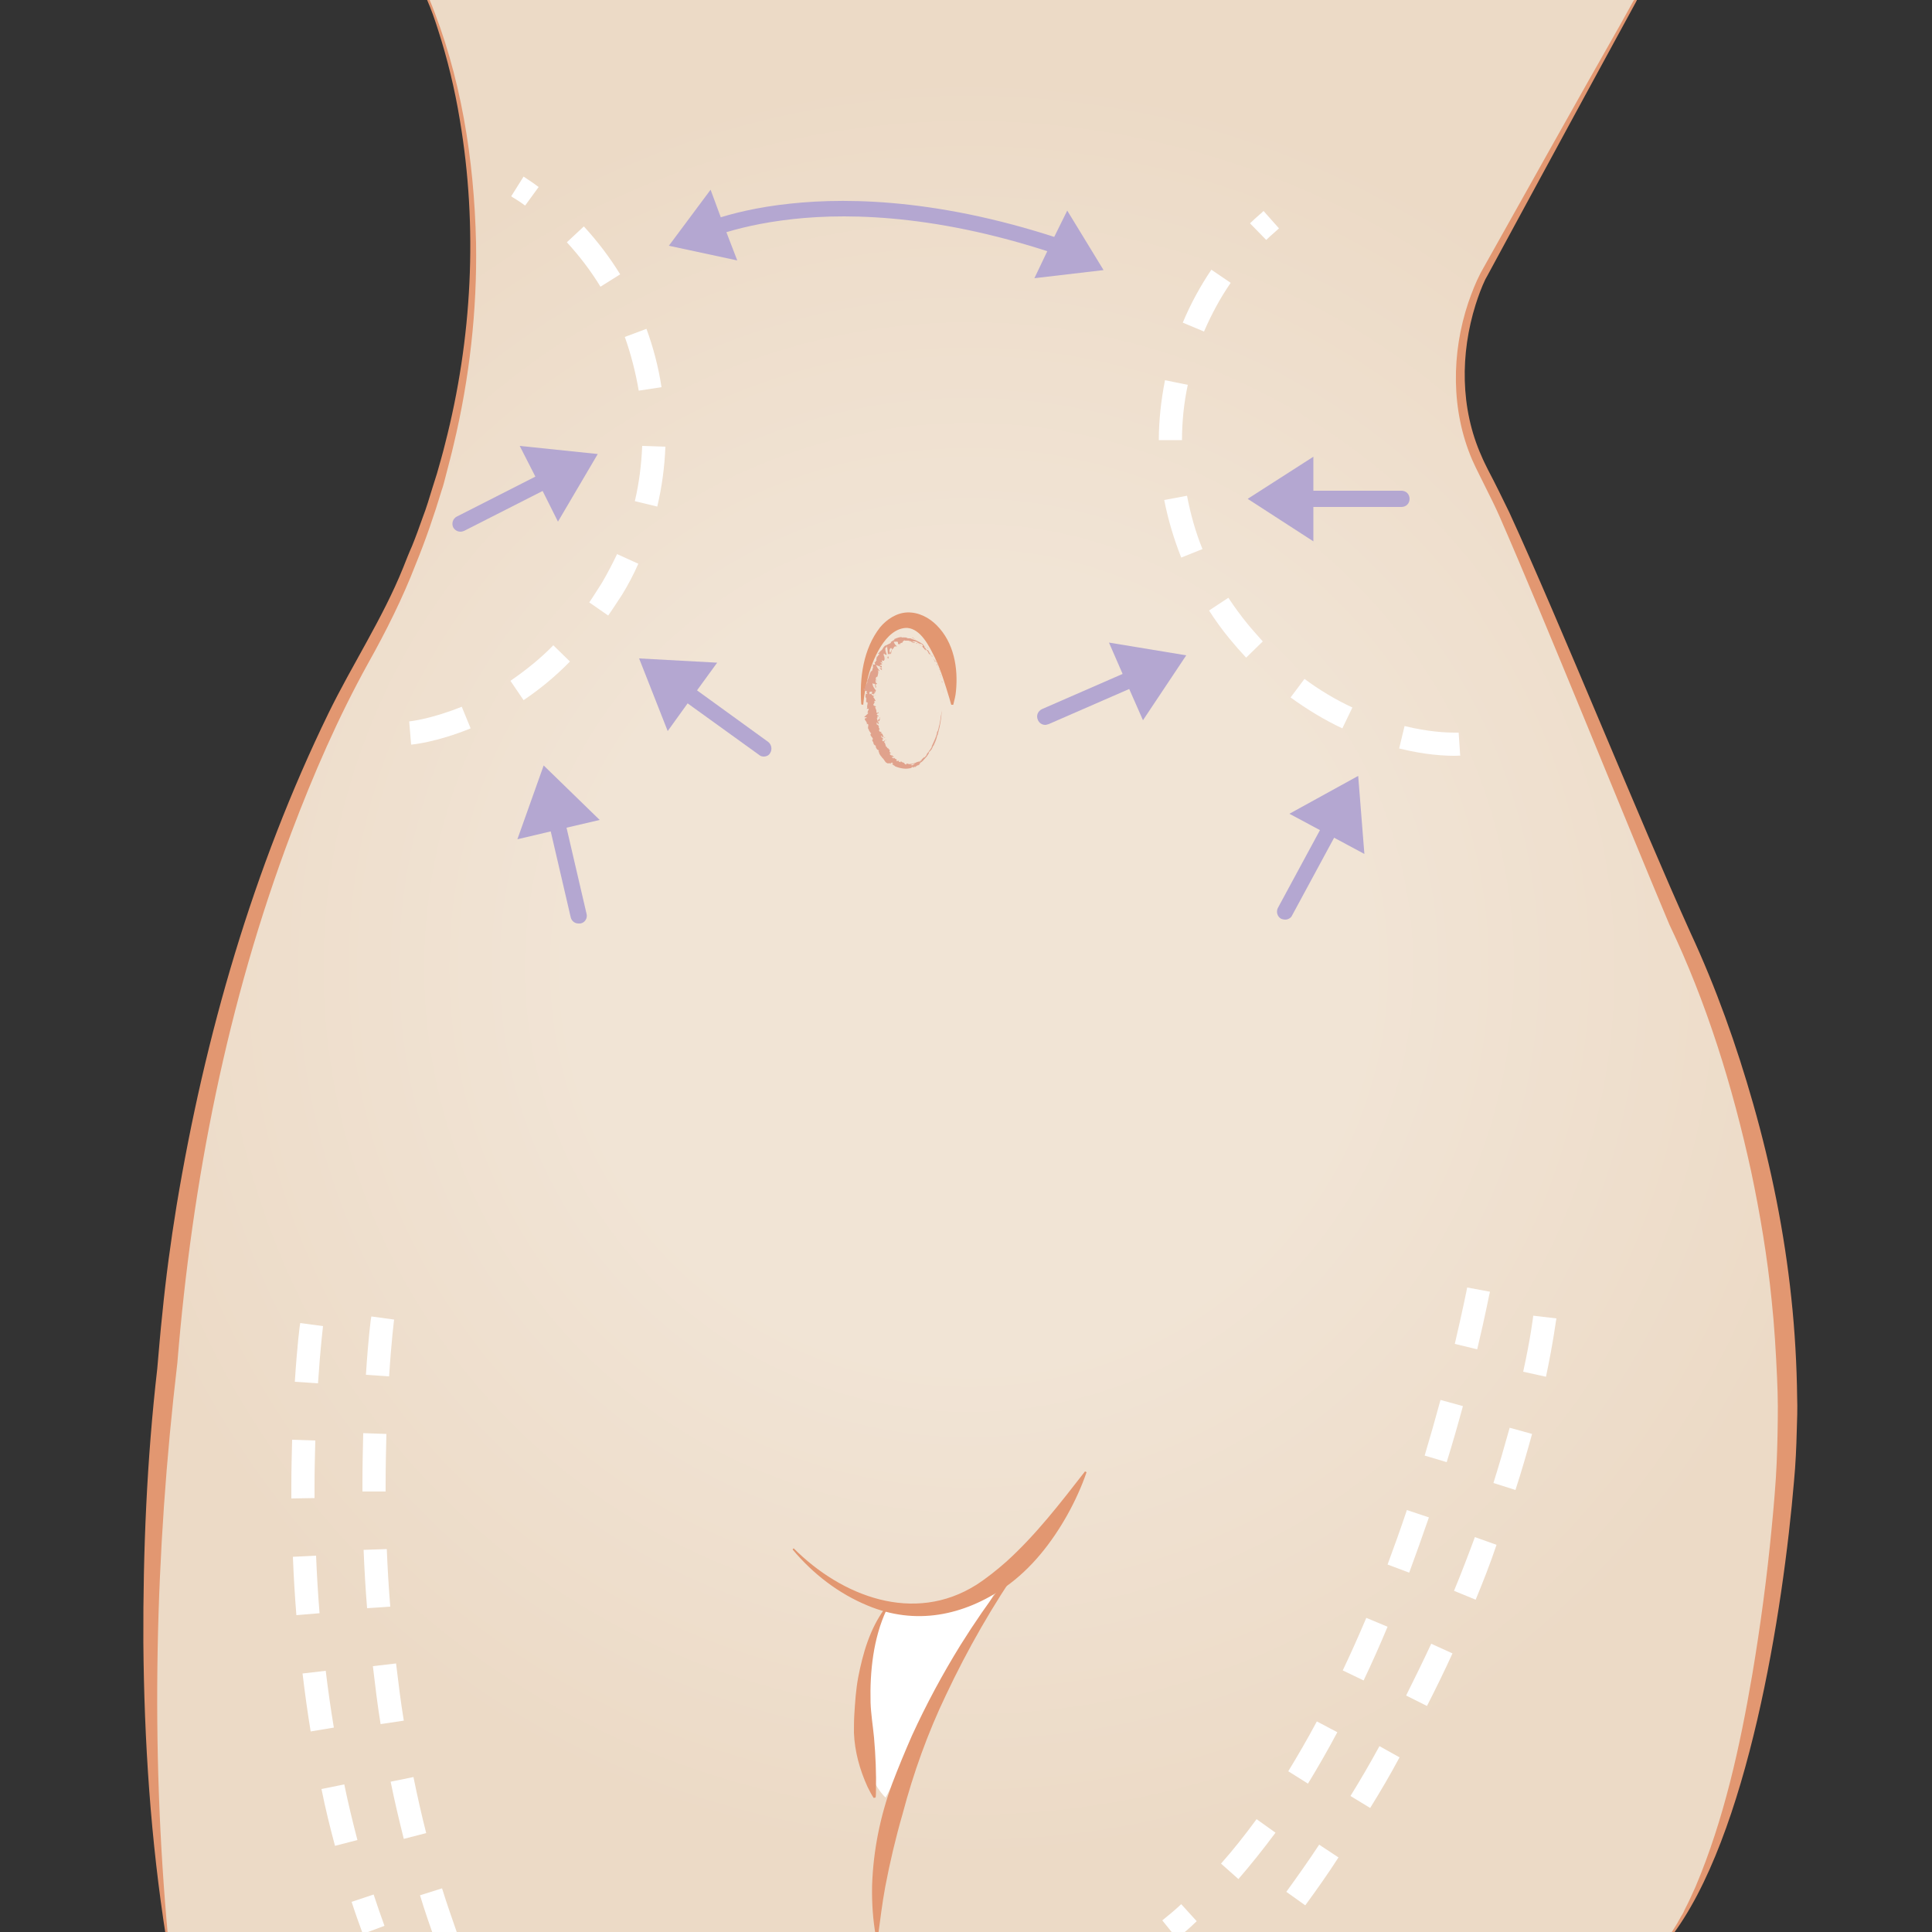 <svg xmlns="http://www.w3.org/2000/svg" xmlns:xlink="http://www.w3.org/1999/xlink" id="Layer_1" x="0px" y="0px" viewBox="0 0 500 500" style="enable-background:new 0 0 500 500;" xml:space="preserve"><rect x="0" y="0" width="500" height="500" fill="#333333" stroke="none"/><style type="text/css">	.st0{fill:url(#SVGID_1_);}	.st1{fill:#FFFFFF;}	.st2{fill:#E29771;}	.st3{fill:#E0A28C;}	.st4{fill:#B4A7D1;}</style><radialGradient id="SVGID_1_" cx="-495.259" cy="198.29" r="281.803" gradientTransform="matrix(0.824 0 0 -0.824 658.888 413.855)" gradientUnits="userSpaceOnUse">	<stop offset="0.439" style="stop-color:#F1E4D5"></stop>	<stop offset="1" style="stop-color:#ECDAC6"></stop></radialGradient><path class="st0" d="M432.1,501.3C454.1,471.9,461,395,461,395c10-85-27.1-156.6-27.1-156.6l-38.4-91.5c-3.6-8.5-7.4-16.8-11.6-25 c-13.2-25.3-0.2-50.1-0.2-50.1s39.9-72.3,40-72.3H110.8c0,0,29.8,65-5.7,148.8c-3.2,7.5-6.8,14.7-10.8,21.8 C84.2,187.7,50.8,253,43.2,354c0,0-9.7,72,0,147.3L432.1,501.3L432.1,501.3z"></path><path class="st1" d="M229.2,416.4c0,0,10.4,4.5,28.3-4.4l-28.3,53.2C229.2,465.3,214.9,452.9,229.2,416.4z"></path><g>	<path class="st2" d="M222.9,182.3c-0.5-6.8,0.5-14.4,4.9-20c1.7-2,4.2-3.7,7-3.8c2.9-0.1,5.6,1.3,7.6,3.3c4.5,4.5,5.6,11.1,5,17.1  c-0.1,1.2-0.4,2.3-0.7,3.5h-0.5c-0.2-0.5-0.3-1.1-0.5-1.7c-1.1-3.6-2.2-7.3-3.8-10.6c-1.5-3-3.6-7.3-7.1-7.6  c-5.7-0.1-9.2,8.6-10.3,13.3c-0.5,2.1-0.9,4.3-1.1,6.6L222.9,182.3L222.9,182.3z"></path>	<g>		<path class="st3" d="M244.3,182.1C244.3,182.1,244.3,182.2,244.3,182.1C244.3,182,244.3,182.1,244.3,182.1z"></path>		<polygon class="st3" points="244.3,180.1 244.3,180.1 244.3,179.8   "></polygon>		<path class="st3" d="M244.1,178.2c0,0.2,0.1,0.7,0.1,1l0,0.1l0,0.1C244.2,179,244.1,178.5,244.1,178.2z"></path>		<path class="st3" d="M244,177.2c0,0.1,0-0.2,0,0.2c0,0,0,0,0,0C244,177.3,244,177.3,244,177.2z"></path>		<path class="st3" d="M244,177.4C244,177.6,244,177.3,244,177.4L244,177.4z"></path>		<path class="st3" d="M243.8,176.5l0.1,0.3C243.9,176.7,243.8,176.4,243.8,176.5C243.8,176.3,243.8,176.3,243.8,176.5z"></path>		<path class="st3" d="M243.8,176.2l0,0.1C243.8,176.3,243.8,176.3,243.8,176.2z"></path>		<path class="st3" d="M243.9,176.6c0-0.1,0-0.2-0.1-0.3c0,0,0,0,0,0.1C243.8,176.5,243.8,176.5,243.9,176.6z"></path>		<path class="st3" d="M243.9,176.8C243.9,177,243.9,177.1,243.9,176.8C244,177.4,244,177.3,243.9,176.8z"></path>		<path class="st3" d="M244.1,178.1l0,0.2l0,0.2C244.1,178.4,244.1,178.2,244.1,178.1z"></path>		<path class="st3" d="M243.5,174.9c0,0,0,0.1,0,0.1l0,0.2C243.5,175.1,243.5,174.9,243.5,174.9z"></path>		<path class="st3" d="M243.5,175l-0.1-0.3C243.5,175,243.5,175,243.5,175z"></path>		<path class="st3" d="M243.7,176.2c0,0.2,0.1,0.3,0.1,0.5C243.8,176.5,243.8,176.3,243.7,176.2L243.7,176.2z"></path>		<polygon class="st3" points="243.2,173.8 243.3,174 243.2,173.7   "></polygon>		<path class="st3" d="M243,173.1C243.1,173.2,243,172.9,243,173.1c0-0.2-0.1-0.4-0.2-0.5C242.9,172.7,243,172.9,243,173.1z"></path>		<path class="st3" d="M242.7,172.3c0,0.1,0.1,0.1,0.1,0.2C242.8,172.5,242.8,172.4,242.7,172.3z"></path>		<path class="st3" d="M243.3,174.2c0,0,0-0.1,0-0.2l0,0.1C243.3,174.2,243.3,174.2,243.3,174.2z"></path>		<path class="st3" d="M243.3,174.1L243.3,174.1c0-0.1-0.1-0.2-0.1-0.2C243.2,173.9,243.2,174,243.3,174.1z"></path>		<path class="st3" d="M243.3,174.3C243.3,174.2,243.3,174.2,243.3,174.3C243.3,174.2,243.3,174.2,243.3,174.3z"></path>		<path class="st3" d="M243.6,175.4c0-0.2-0.1-0.5-0.1-0.2C243.6,175.4,243.5,175.2,243.6,175.4z"></path>		<path class="st3" d="M243.3,174.4l0.1,0.3c0,0,0-0.1,0,0L243.3,174.4z"></path>		<path class="st3" d="M243.3,174.3c0,0,0,0.1,0,0.1L243.3,174.3L243.3,174.3z"></path>		<path class="st3" d="M242.9,172.8c-0.1-0.1-0.1-0.3-0.2-0.4C242.8,172.6,242.8,172.8,242.9,172.8   C242.9,172.9,242.9,173,242.9,172.8z"></path>		<path class="st3" d="M243.1,173.5C243.1,173.4,243.1,173.4,243.1,173.5C243.1,173.4,243.1,173.5,243.1,173.5z"></path>		<polygon class="st3" points="242.1,170.9 242.1,170.9 242.1,170.9   "></polygon>		<path class="st3" d="M242.9,172.9c0,0.1,0.1,0.2,0.1,0.3C243,173.1,242.9,173,242.9,172.9C242.9,172.9,242.9,172.9,242.9,172.9z"></path>		<path class="st3" d="M242.5,171.9c0,0.1,0,0.1,0.1,0.2C242.6,172,242.6,171.9,242.5,171.9z"></path>		<path class="st3" d="M243.1,173.4L243.1,173.4C243.1,173.4,243.1,173.4,243.1,173.4z"></path>		<path class="st3" d="M243.1,173.4c0-0.1,0-0.1-0.1-0.2C243,173.3,243,173.4,243.1,173.4C243.1,173.4,243.1,173.4,243.1,173.4z"></path>		<path class="st3" d="M241.6,170.6c0,0,0.2,0.3,0.3,0.6c0.2,0.2,0.2,0,0.1-0.2c0,0,0,0-0.2-0.3c0,0.1,0.3,0.6,0.1,0.4   c-0.2-0.3-0.1-0.3-0.2-0.5c0,0.1-0.1,0-0.1-0.1c-0.1-0.1-0.2-0.2-0.2-0.2C241.5,170.4,241.6,170.5,241.6,170.6   C241.6,170.6,241.6,170.5,241.6,170.6z"></path>		<path class="st3" d="M242.3,171.5l0.1,0.1c-0.1-0.1-0.1-0.2-0.1-0.4c-0.1-0.2-0.1-0.2-0.2-0.2   C242.2,171.1,242.2,171.3,242.3,171.5L242.3,171.5z"></path>		<path class="st3" d="M242.6,172.1c-0.1-0.1-0.2-0.3-0.2-0.2c0.1,0.3,0.1,0.2,0.2,0.4C242.4,171.8,242.7,172.5,242.6,172.1   c0,0.1,0.1,0.2,0.1,0.3C242.7,172.3,242.6,172.2,242.6,172.1C242.6,172.1,242.6,172.1,242.6,172.1L242.6,172.1L242.6,172.1   C242.6,172.2,242.6,172.2,242.6,172.1L242.6,172.1C242.6,172.1,242.6,172.1,242.6,172.1C242.5,171.9,242.6,172.1,242.6,172.1   L242.6,172.1L242.6,172.1l-0.2-0.5C242.4,171.7,242.5,171.8,242.6,172.1z"></path>		<path class="st3" d="M243.4,175C243.4,175,243.4,175,243.4,175C243.4,174.9,243.4,174.9,243.4,175z"></path>		<path class="st3" d="M243.4,174.7c0,0,0,0.1,0.1,0.2c0,0.1,0,0,0,0c0,0.1,0.1,0.3,0,0l0,0c-0.1-0.2-0.1-0.5-0.1-0.5   C243.3,174.5,243.3,174.6,243.4,174.7z"></path>		<path class="st3" d="M243,173.4l-0.2-0.5l0.1,0.2l0,0C243,173.4,243,173.4,243,173.4z"></path>		<polygon class="st3" points="242.1,170.8 242.1,170.9 242,170.7   "></polygon>		<polygon class="st3" points="241.8,170.3 241.8,170.3 241.7,170.1   "></polygon>		<path class="st3" d="M227.7,188.8l0.1,0.1C227.8,188.9,227.7,188.8,227.7,188.8z"></path>		<path class="st3" d="M227.5,187.8h-0.1C227.5,187.9,227.5,187.9,227.5,187.8z"></path>		<path class="st3" d="M228,168.8c-0.3,0.1-0.7,0.1-0.5,0.2l0.2,0.1C227.9,168.9,227.9,168.8,228,168.8z"></path>		<path class="st3" d="M225.7,179.6C225.7,179.6,225.8,179.5,225.7,179.6c0-0.1-0.1-0.2-0.1-0.2   C225.6,179.4,225.7,179.5,225.7,179.6z"></path>		<path class="st3" d="M226.8,179.8l-0.2,0.3C226.7,180,226.7,179.9,226.8,179.8z"></path>		<path class="st3" d="M229.8,193.7l0.2,0C229.9,193.5,229.9,193.6,229.8,193.7z"></path>		<path class="st3" d="M237,165.5c-0.2-0.1-0.3-0.2-0.5-0.2C236.8,165.4,236.9,165.5,237,165.5z"></path>		<path class="st3" d="M225.1,189c0.1,0.1,0.1,0.1,0.2,0.1C225.2,189.1,225.2,189,225.1,189z"></path>		<path class="st3" d="M236,165.1C236,165.1,236,165.1,236,165.1c0.2,0.1,0.4,0.1,0.6,0.2C236.4,165.1,236.2,165,236,165.1z"></path>		<path class="st3" d="M243.1,189.9C243.1,189.8,243.2,189.8,243.1,189.9C243.2,189.8,243.2,189.8,243.1,189.9z"></path>		<path class="st3" d="M244.3,183.9c0,0.1,0,0.2,0,0.2C244.3,184.1,244.3,184.1,244.3,183.9z"></path>		<path class="st3" d="M240.4,168C240.4,168.1,240.4,168,240.4,168L240.4,168z"></path>		<path class="st3" d="M240.6,168.7C240.5,168.7,240.5,168.7,240.6,168.7C240.5,168.7,240.5,168.7,240.6,168.7z"></path>		<path class="st3" d="M234.5,165.8C234.5,165.8,234.5,165.8,234.5,165.8C234.5,165.8,234.5,165.8,234.5,165.8z"></path>		<path class="st3" d="M240.5,168.2c0,0-0.1-0.1-0.1-0.2C240.4,168.1,240.4,168.1,240.5,168.2z"></path>		<path class="st3" d="M240.5,168.2C240.5,168.2,240.5,168.2,240.5,168.2C240.6,168.3,240.6,168.3,240.5,168.2z"></path>		<path class="st3" d="M240.2,167.9c0.1,0.1,0.1,0.1,0.1,0.2c0,0,0,0,0,0C240.3,168,240.3,167.9,240.2,167.9z"></path>		<path class="st3" d="M236.5,198C236.6,198,236.6,198,236.5,198C236.7,198,236.6,198,236.5,198z"></path>		<path class="st3" d="M228.3,173C228.3,173,228.3,172.9,228.3,173C228.3,172.9,228.3,173,228.3,173L228.3,173z"></path>		<path class="st3" d="M228.3,173.5c-0.2-0.3-0.1-0.4,0-0.5l-0.7-0.1C227.8,173.1,228.1,173.3,228.3,173.5z"></path>		<path class="st3" d="M228.4,191c0-0.1,0.1-0.2,0.1-0.4c0.4,0.2,0.4,0.5,0.6,0.2c-0.3,0.1-0.5-0.2-0.6-0.5   c-0.1-0.3-0.2-0.6-0.6-0.5l0.1-0.2c0,0.1,0.1,0.1,0.1,0.1c0.2-0.5-0.6-0.1-0.6-0.7c0-0.2,0.1-0.4,0.2-0.3l-0.3-0.4   c0-0.1,0.1-0.1,0.1,0c-0.1-0.2-0.1-0.4-0.2-0.6h0c-0.1-0.1-0.4-0.2-0.5-0.3c0.1-0.2,0.1,0.1,0.2,0l-0.2-0.3   c0.2-0.2,0.4,0.1,0.4,0.3c0.7-0.5-0.3-0.2,0.1-1l0.1,0.3c0.4-0.3,0.2-0.5,0.4-0.9c-0.1,0.1-0.6,0.8-0.8,0.5c0-0.1,0-0.3-0.1-0.4   c0.3,0,0.2-0.2,0.1-0.5l0.4,0c-0.1-0.3-0.3-0.2-0.5-0.4c0-0.3,0.3-0.4,0.5-0.5c0-0.5-0.4,0.4-0.6-0.2c0.1-0.4-0.1-0.7-0.3-1.2   c0.1-0.3,0.2,0,0.3-0.1l-0.3-0.2c0-0.1,0.1,0,0.1,0c-0.1-0.2-0.4,0-0.5-0.3c-0.4-0.1,0.6-0.7,0.1-1.1c0.1-0.1,0.2,0.1,0.4,0   c-0.3-0.6-0.2-0.5-0.6-1l0.3-0.4c-0.3,0.3-0.6-0.1-0.9-0.5c-0.1,0.1-0.3,0.2-0.3,0.2c-0.1-0.2-0.1-0.4-0.1-0.6   c0.1-0.1,0.2,0,0.3,0.1c0,0-0.1-0.1-0.1-0.1c0.2-0.2,0.4-0.1,0.6,0.1c-0.1,0.1-0.2,0.1-0.3,0.2c0.2,0.2,0.5,0.3,0.7,0.3   c0,0-0.1-0.1-0.1-0.2c0.1,0,0.1,0.1,0.2,0.1c0,0,0-0.1-0.1-0.2l0.4-0.1l-0.2,0c0.1-0.2,0.2-0.4,0.3-0.6c-0.4-0.5-0.9-1.1-0.9-1.9   c0.3,0.3,0.5,0.1,0.8,0.2c-0.4,0.1,0.1,0.6-0.1,1c0.1-0.2,0.2-0.1,0.3-0.1c-0.1-0.3-0.2-0.5-0.2-0.8c0.3,0.1,0.2-0.1,0.4-0.3   c-0.6,0-0.3-0.6-0.4-0.9c0.2,0,0.4,0.1,0.2,0.5c0.5-0.3-0.5-0.7-0.1-0.9c0,0.1-0.1,0.1,0,0.2c-0.1-0.2,0.1-0.7,0.3-0.5l0,0.1   c0.2-0.5,0.5-1.7,0.1-1.9c0.1,0,0.5,0.3,0.6,0.3c-0.4-0.5-0.7-1-1-1.6c0.3,0.2,1.3,0.3,1.3,0.8c0.1-0.1,0.2-0.2,0.2-0.6   c-0.1,0.1-0.6,0-0.6-0.1c0.5-0.2,0.3-0.1,0.8-0.4c-0.1,0.1-0.6-0.3-0.5-0.5c0.1,0.1,0.5,0.2,0.5,0.3c-0.1-0.3-0.2-0.5-0.2-0.8   c0,0.2,0.4,0.2,0.6,0.2c-0.1,0,0.2-0.4,0.2-0.6l-0.2,0.1c0.2-0.2,0.1-0.5,0-0.7c-0.1-0.2-0.2-0.5,0-0.7c0,0.1,0.4,0.5,0.7,0.3   c-0.1-0.1-0.2-0.5-0.3-0.8c-0.1-0.4-0.1-0.8,0-1l0.2,0l0.2-0.4c0,0.2,0,0.6,0.1,1c0,0.4,0.1,0.8,0.1,1.1c0.2-0.1,0.2,0.1,0.4-0.2   c0.2,0,0.1,0.3,0,0.4c0.2-0.2,0.3-0.4,0.5-0.5c-0.2-0.2,0.2-0.6,0-0.8c-0.1,0.3-0.2,0.6-0.3,0.8c-0.1-0.1-0.2-0.3-0.2-0.6   c0-0.3,0.1-0.6,0.4-0.7c0.2,0,0.2,0.4,0.3,0.5c0-0.1,0.1-0.2,0.1-0.3c0.1-0.1,0.2-0.2,0.2-0.2l-0.1,0.3c0.1-0.1,0.2-0.2,0.2-0.4   c0.1-0.1,0.1-0.3,0.4-0.3c0.1-0.1,0.5,0.1,0.4-0.1c-0.3-0.1-0.8-0.9-0.8-1.1c0.1,0,0.8-0.1,1,0c0.1,0.1,0.1,0.2,0.1,0.4   c0,0.1,0,0.3,0.1,0.3c0-0.1,0-0.2,0.1-0.2c0.1,0,0,0.2,0.3,0.1c0-0.3,0.6-0.2,0.1-0.2c0.3-0.2,0.3-0.1,0.6-0.2   c-0.1-0.1,0-0.2,0.1-0.3s0.3-0.3,0.4-0.3c0,0.1,0.1,0.1,0.1,0.1c0.2,0,0.3,0,0.4,0c0.1,0,0.2,0,0.4,0c0.1,0,0.2,0,0.4,0.1   s0.2,0,0.4,0.1c0,0.1,0.3,0.2,0.2,0.2c0.1,0,0.2-0.1,0.3,0c0.3,0.2-0.4-0.1-0.2,0.2c0-0.1,0.5,0,0.7,0c0-0.1-0.1-0.1-0.3-0.2   c-0.2,0-0.4,0-0.5,0c0.1-0.2,0.6-0.3,1.2-0.1c0.5,0.2,0.1,0.2,0.2,0.2c0.4,0.2,0.6,0.3,0.8,0.3c0.2,0,0.4,0.1,0.6,0.4   c0.2,0.3-0.1,0.2-0.1,0.3c-0.2-0.1-0.3-0.2-0.4-0.3c-0.1-0.1-0.2-0.2-0.3-0.3l0.2,0.2c-0.1,0-0.4-0.2-0.5-0.3   c0,0.1,0.1,0.1,0.3,0.2c0.1,0.1,0.3,0.2,0.5,0.4c0.2,0.1,0.3,0.3,0.5,0.5c0.2,0.2,0.3,0.3,0.4,0.5c0.1,0.1,0.3,0.2,0.2,0.1   l-0.2-0.2c-0.1-0.2,0.4,0.3,0.2,0c0.2,0.2,0.5,0.4,0.7,0.8l0,0.1c0,0-0.1-0.3-0.2-0.3c0.1,0.1,0.3,0.6,0.5,0.7l-0.1-0.3   c0.2,0.2,0.5,0.5,0.6,0.9c0-0.2,0-0.1-0.1-0.4c0,0.1-0.1-0.1-0.2-0.3c-0.1-0.2-0.2-0.4-0.2-0.2c-0.1-0.3-0.2-0.4-0.4-0.8   c0,0,0,0.1-0.1-0.1c0,0,0,0-0.1,0c0,0,0,0,0,0l0,0c0,0,0,0,0,0c0,0.1,0.1,0.1,0.1,0.2c-0.2-0.1-0.5-0.5-0.6-0.6   c-0.1-0.2,0.1,0,0-0.1l-0.2-0.1c0-0.1-0.3-0.5,0.1-0.2c-0.1-0.1-0.2-0.2-0.3-0.3c-0.1-0.2-0.4-0.5-0.6-0.6   c-0.1-0.1-0.5-0.2-0.3-0.2c-0.2-0.1-0.4-0.2-0.6-0.3l0,0c-0.3-0.2-0.6-0.3-0.9-0.4c-0.3-0.1-0.7-0.2-1.1-0.4c-0.1,0-0.2,0-0.4,0   c-0.1,0-0.3,0-0.5-0.1l-0.1-0.1c-0.3,0-0.9-0.1-1.1,0c-0.2-0.2-0.6-0.1-1,0c-0.4,0.1-0.8,0.3-1.1,0.4l0.1,0.2   c-0.3,0.1-0.6,0.3-1,0.6l0.1,0.1c-0.2,0.3-0.9,0.4-1.3,0.8c0-0.1,0.1-0.2,0.2-0.2c-0.4,0.1-0.7,0.4-0.9,0.7   c-0.2,0.3-0.3,0.7-0.7,0.8c0,0.2-0.1,0.2-0.2,0.3c0,0,0,0,0,0c0,0,0,0,0,0c-0.1,0-0.1,0.1-0.2,0.1c0.1,0,0.2,0,0.2-0.1   c-0.1,0.1-0.2,0.3-0.2,0.4l-0.2-0.1c0,0,0,0,0,0c-0.2,0.1,0,0.2,0.2,0.2c0,0.1,0,0.2,0,0.3c-0.4-0.1-0.1,0.5-0.6,0.4   c0.1,0.2-0.3,0.9,0,1.1c-0.1,0-0.1,0-0.1-0.1c-0.1,0.2-0.3,0.3-0.2,0.5l-0.3-0.1c0.1,0.2,0.1,0.4,0.2,0.6   c-0.3,0.2-0.4,0.2-0.6-0.1c0.1,0.7-0.1,0.5,0.1,1.2l-0.2-0.1c-0.1,0.2,0.1,0.6-0.1,0.6c-0.1,0.1-0.2,0.2-0.4,0.4   c-0.1,0.2-0.2,0.5-0.3,0.8c-0.2,0.6-0.4,1.3-0.7,1.7c0.7-0.1-0.4,0.4,0.1,0.6c-0.2,0-0.3,0.2-0.4,0c0.1,0.6-0.4,0.8,0,1.2   c-0.2,0-0.2-0.1-0.3-0.1c0,0,0.1,0.2,0,0.2c-0.1,0-0.1-0.1-0.2-0.2c-0.1,0.6,0.4,0.7,0.9,0.8c-0.2,0.3-0.2,0.4,0.1,0.6   c-0.2,0.1-0.3,0.2-0.4-0.1c0,0.2-0.3,1.2,0.1,1.2c-0.1,0.1,0,0.3,0,0.3c0,0.4-0.1,0.5,0,0.9l0.1-0.1c0.5,0.2,0.1,0.4,0.2,0.7l0,0   c-0.3,0.8,0.2,0.3-0.2,1.1l0.3-0.1c0.6,0-0.3,0.7,0,1.2l0.1-0.2c0.2,0.2-0.8,0.8-0.8,1c0,0.1-0.1-0.1-0.1-0.1   c-0.3,0.7,0.4,0,0.5,0.5c-0.2,0.1-0.5,0-0.5,0.3c-0.1,0.2,0.8,0.9,0.5,1.4c0.1-0.1,0.3-0.3,0.4,0c0.1,0.3-0.3,1.1,0.2,1.3   c0,0.1-0.1,0.1-0.1,0.1c0.2,0.2,0.4,0.8,0.7,0.9c-0.4,0.2-0.2,0.6,0.1,0.9c0.2,0.3,0.5,0.6,0.1,0.8c0.1,0.2,0.2,0.5,0.4,0.8   l-0.1,0c0.2,0.5,0.4,0.6,0.7,0.7c0,0.1-0.1,0.1-0.1,0.1c0.1,0.4,0.2,0.6,0.3,0.7c0.1,0.2,0.3,0.3,0.6,0.4l-0.2,0.2   c0.1,0,0.2,0.3,0.3,0.7c0.2,0.3,0.4,0.7,0.7,0.9c0,0-0.1,0-0.1,0c0.4,0.3,0.6,0.7,0.9,1.1c0.1,0.2,0.3,0.3,0.5,0.4   c0.2,0.1,0.3,0.1,0.5,0c0.2,0.1,0.4,0.1,0.6,0.2c-0.6-0.4,0.3-0.2,0.1-0.4c0.2,0.1,0.5,0.6,0.2,0.4c0,0,0,0,0-0.1   c-0.2,0.1,0,0.3,0.2,0.4c0.2,0.1,0.4,0.2,0.4,0.3c0.7,0.3,1.4,0.5,2.2,0.6c0.7,0.1,1.5,0,2.2-0.2c-0.1,0-0.1-0.1-0.2-0.1   c0.2,0,0.3-0.1,0.5-0.1c0.1,0,0.2,0.1-0.1,0.2c0.1,0,0.2-0.1,0.3-0.1c0.1-0.1,0.2-0.2,0.2-0.2c0.6-0.2-0.2,0.3,0,0.2l0.3-0.1   l-0.1,0c0.2-0.2,0.2-0.2,0.5-0.4c0.2-0.1,0.2,0,0.2,0c0,0,0,0,0.1-0.1c0.2-0.1,0.3-0.2,0.5-0.3l-0.3,0c0.2-0.2,0.4-0.3,0.2-0.3   c0.2,0,0.7-0.4,1-0.8c0.4-0.4,0.7-0.8,0.8-0.9c0.2-0.3,0.4-0.6,0.6-1c-0.1,0.1-0.2,0.1,0-0.2c0,0.1,0.1,0,0.3-0.2   c0.1-0.2,0.3-0.4,0.4-0.5c-0.2,0.2,0.5-1,0.2-0.6c0.1-0.3,0,0,0.2-0.2c0.3-0.7,0.7-1.5,0.9-2.4c0,0-0.1,0.1,0-0.1l0.2-0.4   c0.1-0.2,0-0.2,0.1-0.5c0,0,0,0.1,0,0c0.5-1.7,0.8-3.6,0.9-5.4c0,0.2,0,0.1,0-0.1c0,0.1,0,0,0,0c0-0.3,0-0.5,0-0.8   c0-0.1,0-0.8,0-0.9l0,0.2c0-0.3,0,0.4,0,0.4c0,0.2,0,0.4,0,0.7c0,0.3,0,0.5-0.1,0.9c0,0.1,0-0.1,0,0c0,0.2,0,0.3-0.1,0.7l0,0   c-0.1,0.9-0.2,1.3-0.4,2.4l0-0.1c0,0.2-0.1,0.3-0.1,0.4c0,0.3,0.1-0.6,0.1-0.4c-0.1,0.2-0.1,0.5-0.2,0.9c-0.1,0.4-0.2,0.7-0.3,0.8   c-0.1,0.3,0-0.1-0.1,0.2l0,0.1l0,0.1c-0.1,0.2-0.1,0.3-0.1,0.3c0,0,0-0.1,0.1-0.2c-0.1,0.3-0.3,0.8-0.3,0.9c0-0.1,0.1-0.2,0.1-0.3   c-0.3,0.9-0.8,1.9-1.2,2.8l0.1,0c-0.3,0.6-0.3,0.5-0.7,1.1l0,0c-0.1,0.1-0.2,0.3-0.3,0.5c0.1-0.2-0.3,0.2-0.1,0   c-0.4,0.6-0.2,0.3-0.4,0.8l-0.1,0c-0.1,0.2-0.1,0.2-0.3,0.5c0.2-0.3-0.2,0.1,0-0.2c-0.2,0.1-0.3,0.2-0.4,0.3   c-0.1,0.1-0.2,0.2-0.3,0.3c-0.2,0.2-0.3,0.3-0.5,0.3c-0.1,0.2,0.1,0.1,0.2,0c0.2-0.1,0.3-0.3,0.2-0.2c0.2-0.1-0.1,0.3-0.3,0.4   c-0.1,0.1-0.2,0.1-0.4,0.1c-0.2,0-0.4,0.1-0.6,0.2c0.1,0,0.1,0,0.1-0.1c-0.2,0.1-0.4,0.3-0.7,0.3c-0.1,0.2-0.3,0.1-0.3,0.3   c0.2-0.1,0.3-0.1,0.5-0.2c-0.1,0.1-0.2,0.2-0.4,0.3c-0.1,0.1-0.4,0.2-0.6,0.2c0,0,0.2-0.1,0.3-0.2c-0.2,0-0.3,0.1-0.4,0.1   c0-0.2,0.6-0.2,0.9-0.5c-0.1,0-0.2,0.1-0.3,0.1c-0.1,0-0.2,0.1-0.1-0.1c-0.1,0.2-0.2,0.2-0.4,0.2c-0.2,0-0.3,0-0.5,0.1l0-0.1   c-0.1,0-0.2,0.1-0.3,0.1c0.1-0.1,0.1-0.1,0.2-0.2c-0.3,0.2-0.6-0.1-0.9-0.1c0.3,0,0.3,0.1,0.3,0.1c0,0.1-0.1,0.1,0.1,0.2   c-0.4,0.1-0.5,0-0.6-0.2c-0.1-0.1-0.2-0.3-0.6-0.4c0.1,0,0.4,0.2,0.2,0.2c-0.1-0.1-0.3-0.2-0.4-0.3c-0.5-0.2,0,0.2-0.2,0.2   c-0.1-0.3-0.3,0-0.5-0.1l0.1-0.2c-0.5-0.4-0.3,0.3-0.8-0.2l0.3-0.1l-0.3-0.1l0.2-0.1c-0.2,0-0.3-0.1-0.4-0.1   c-0.1-0.1-0.2-0.2-0.3-0.3c0,0.2-0.2,0.2-0.5,0c-0.1-0.2,0.2-0.1-0.1-0.3c0.2,0,0.3-0.1,0.3,0.2c0.1,0,0.1,0,0.2-0.1   c-0.1-0.2-0.4-0.4-0.5-0.5c0,0,0.1,0.1,0.1,0.2c-0.2-0.1-0.4-0.2-0.6-0.3c0-0.1,0.1-0.1,0.2-0.1c-0.1-0.1-0.2-0.1-0.3-0.2   c0.2-0.1,0.3-0.2,0.5-0.1c-0.2-0.1-0.3-0.2-0.5-0.3c0-0.1,0-0.4,0.1-0.4c-0.1-0.3-0.7-0.5-0.8-0.9c0,0-0.1,0-0.2-0.1   c-0.2-0.4-0.1-0.8-0.5-1.1l0.2-0.4c-0.2-0.3-0.3,0.5-0.6,0c-0.3-0.4,0.2-0.3,0.2-0.5c-0.1-0.1-0.3-0.2-0.4-0.3   c-0.1-0.1-0.2-0.3-0.1-0.6C228.4,190.8,228.4,190.9,228.4,191z M227.2,186.4c0.1,0.1,0.3,0.2,0.1,0.3   C226.9,186.7,227.1,186.6,227.2,186.4z M226.3,178.9c0.1,0.1,0,0.2-0.1,0.3C226.2,179.1,226.3,179,226.3,178.9z M239.2,166.9   C239.2,166.9,239.2,166.9,239.2,166.9C239.1,166.7,239.1,166.8,239.2,166.9z M239.6,167.3C239.6,167.3,239.6,167.3,239.6,167.3   c0,0-0.1-0.1-0.2-0.2C239.4,167.2,239.4,167.2,239.6,167.3z M238.2,198.1L238.2,198.1C238.3,198,238.2,198.1,238.2,198.1z"></path>		<path class="st3" d="M226.7,179.8c-0.1,0-0.1,0-0.2,0C226.5,179.9,226.6,179.9,226.7,179.8z"></path>		<path class="st3" d="M229.7,193.7C229.7,193.7,229.7,193.7,229.7,193.7C229.8,193.7,229.8,193.7,229.7,193.7L229.7,193.7z"></path>		<path class="st3" d="M233,166.8c-0.1,0-0.1,0-0.2,0C232.8,166.9,232.9,166.9,233,166.8z"></path>		<path class="st3" d="M241.2,169.2L241,169C241.1,169.1,241.1,169.1,241.2,169.2C241.2,169.2,241.2,169.1,241.2,169.2z"></path>		<path class="st3" d="M242.2,171.6c0,0,0,0.1,0.1,0.1L242.2,171.6C242.2,171.6,242.1,171.5,242.2,171.6z"></path>		<path class="st3" d="M241.2,169.6c0,0,0.1,0.2,0.2,0.4l0,0C241.5,169.9,241.3,169.7,241.2,169.6z"></path>		<path class="st3" d="M241.4,170c0,0.1,0.1,0.1,0.1,0.2C241.5,170.1,241.5,170.1,241.4,170z"></path>		<path class="st3" d="M240,167.7c0.1,0.1,0.1,0,0.1,0C240.3,167.8,239.6,167.3,240,167.7z"></path>		<polygon class="st3" points="241.1,169.8 241.1,169.7 241,169.6   "></polygon>		<path class="st3" d="M240.2,168.4c0.1,0.1,0.1,0.2,0.2,0.3c0,0,0,0,0.1,0.1C240.3,168.6,240.2,168.4,240.2,168.4z"></path>		<path class="st3" d="M240.5,168.8c0.1,0.1,0.1,0.2,0.2,0.2C240.6,168.9,240.5,168.8,240.5,168.8z"></path>		<polygon class="st3" points="240.9,169.4 240.8,169.3 240.7,169.2   "></polygon>		<path class="st3" d="M237.5,166.2c-0.1,0-0.2-0.1-0.3-0.1c0,0,0,0.1,0.2,0.1C237.4,166.2,237.5,166.3,237.5,166.2z"></path>		<path class="st3" d="M238.2,167c-0.1-0.1-0.1-0.1-0.1-0.2l-0.1,0.1L238.2,167z"></path>		<path class="st3" d="M237.3,166.5c-0.1,0-0.5-0.1-0.1,0.1C237.3,166.6,237.6,166.7,237.3,166.5z"></path>		<polygon class="st3" points="232.3,166.5 232.3,166.5 232.2,166.1   "></polygon>		<path class="st3" d="M229.9,170.4c0.3-0.3-0.2-0.2,0.1-0.5c0-0.1-0.3,0.2-0.3,0C229.7,170.3,229.6,170.3,229.9,170.4z"></path>		<path class="st3" d="M229.7,170c0,0,0-0.1,0-0.1C229.7,169.9,229.7,170,229.7,170z"></path>		<polygon class="st3" points="244.3,182.9 244.3,182.7 244.3,182.8   "></polygon>		<path class="st3" d="M244.3,182.4L244.3,182.4v-0.2C244.3,182.2,244.3,182.3,244.3,182.4z"></path>		<path class="st3" d="M227.8,185.6L227.8,185.6c-0.2,0-0.2,0.1-0.2,0.2L227.8,185.6z"></path>		<polygon class="st3" points="228.1,189 228.1,189 227.8,189.2   "></polygon>		<path class="st3" d="M229.3,191.6c0-0.1-0.1-0.2-0.2-0.3C229.3,191.5,229,191.8,229.3,191.6z"></path>	</g></g><path class="st2" d="M111-0.5c8.3,20,11.7,41.7,12.2,63.3c0.3,17.5-1.7,35.2-5.8,52.3c-0.5,2.2-1.4,5.6-2,7.9 c-0.3,1.2-0.7,2.8-1.1,3.9c-1.9,6.3-4.2,13-6.7,19.1c-3.4,8.8-7.7,17.4-12.3,25.6c-7.8,14.1-14.2,28.8-19.9,43.9 c-16.6,43.9-25.7,90.4-29.5,137.2c-5.8,49.3-7,99.2-2.4,148.8l-0.5,0.1c-4-25.3-5.7-51-5.9-76.6c-0.1-23.6,0.9-47.3,3.6-70.8 c0.4-4.5,0.8-9.6,1.3-14.1c0.9-9.3,2.2-18.9,3.7-28.1c7.3-44,19.8-87.3,39.3-127.4c6.2-12.7,14-24.5,19.3-37.6 c0.5-1.3,1.7-4.3,2.3-5.6c0.9-2.2,2-5.2,2.8-7.5c0.9-2.3,1.8-5.3,2.5-7.6c0.4-1.2,0.8-2.6,1.2-3.8c0.6-2.1,1.6-5.6,2.1-7.7 c7-27.2,8.5-56,3.8-83.8c-1.3-7.9-3.2-15.8-5.7-23.5c-0.8-2.5-1.7-5.1-2.8-7.6C110.6-0.3,111-0.5,111-0.5L111-0.5z"></path><path class="st2" d="M423.6-0.2c0.1,0,0.2,0,0.2-0.1l0,0.1L423.6-0.2l0,0.3l-0.2,0.4c-8.5,15.6-22.1,40.6-30.7,56.5l-7.8,14.4 l-0.5,0.9c-1,2.1-1.8,4.3-2.5,6.5c-4,12.7-4,26.9,1.5,39.2c0.4,1,1.2,2.6,1.7,3.6c1.9,3.6,3.7,7.3,5.5,11 c13.1,28.5,34,80.3,46.9,108.8c6.6,14.2,11.9,29.1,16.2,44.2c4.7,16.5,8.1,33.3,9.9,50.4c0.9,8.4,1.4,17.2,1.5,25.7 c0.1,2.6,0,6-0.1,8.6c-0.1,4.1-0.3,8.7-0.7,12.9c-2.8,33.3-11.9,92.3-32.1,118.4l-0.4-0.3c0.8-1.2,1.6-2.4,2.3-3.6l1-1.8 c0.3-0.4,0.8-1.4,1-1.9c0.9-1.7,1.9-3.9,2.7-5.7c7.4-17.5,11.5-36.3,14.7-55c2.1-12.5,3.8-25.2,5-37.8c0.5-5.1,1.1-11.9,1.3-16.9 c0.2-4.7,0.3-10,0.3-14.7c0-1.9-0.1-5.5-0.2-7.4c-0.3-6.6-0.7-13.5-1.4-20c-1.1-11.1-3-22.4-5.3-33.3c-4.8-22-11.5-43.7-21.2-64 c-11.7-27.8-32-78.3-43.9-105.5c-1.1-2.5-2.3-4.9-3.5-7.3c-1.2-2.5-2.5-4.9-3.6-7.4c-5.5-12.8-5.4-27.6-1-40.7 c0.9-2.6,1.9-5.2,3.2-7.7c10.6-18.9,25.3-45.2,36-64l2-3.6l1-1.8l0.5-0.9l0.3-0.4l0.1-0.2l0.1-0.1l0-0.1c0-0.1,0.2-0.2,0.2-0.2 C423.6-0.7,423.6-0.2,423.6-0.2L423.6-0.2z"></path><path class="st2" d="M229.4,416.7c-3.4,7.3-4.3,15.9-4.1,23.9c0.1,3,0.6,6,0.9,9.1c0.4,4.6,0.6,9.2,0.5,13.9c0,0.5,0,1.1-0.1,1.6 l-0.5,0.1c-0.6-0.9-1.1-1.9-1.6-2.9c-2-4.4-3.3-9.1-3.5-13.9c0-1.6,0-3.3,0.1-4.8c0.2-3.2,0.4-6.4,1-9.6c1.2-6.2,3-12.5,6.8-17.7 C229,416.5,229.4,416.7,229.4,416.7L229.4,416.7z"></path><path class="st2" d="M264.5,404.5c-7.5,10.8-14.1,22.3-19.7,34.2c-4.7,9.8-8.4,20.1-11.2,30.7c-1.8,6.2-3.3,12.6-4.5,18.9 c-0.8,4.3-1.3,8.6-1.9,13l-0.5,0c-0.8-4.4-1.1-8.9-1-13.4c0.3-9,2.1-17.9,5.2-26.3c1.6-4.2,3.3-8.3,5.1-12.4 c3.7-8.1,7.9-15.9,12.6-23.5c3.5-5.6,7.3-11.1,11.3-16.4c1.4-1.8,2.7-3.5,4.1-5.2C264.1,404.2,264.5,404.5,264.5,404.5L264.5,404.5z "></path><path class="st2" d="M205.4,400.7c12.5,12.5,31.1,19.6,47.2,9.5c2.8-1.8,5.4-3.9,7.9-6.1c7.7-7,13.9-15.1,20.3-23.3l0.4,0.2 c-1.3,3.8-3,7.5-5,11.1c-4,7.1-9.2,13.8-16,18.6c-10.9,7.5-23.3,10-35.7,4.8c-7.5-3.1-14.1-8.2-19.3-14.4 C205,401,205.4,400.7,205.4,400.7L205.4,400.7z"></path><path class="st1" d="M376.5,195.6c-2.5,0-7.6-0.2-14.4-1.9l1.4-5.8c6.1,1.5,10.7,1.7,13,1.7c0.7,0,1,0,1,0l0.4,6 C377.9,195.5,377.4,195.6,376.5,195.6z M347.4,188.5c-4.7-2.2-9.1-4.9-13.4-8l3.6-4.8c3.9,2.9,8.1,5.4,12.4,7.4L347.4,188.5z  M322.5,170.2c-1.5-1.6-2.9-3.2-4.3-4.9c-1.9-2.3-3.7-4.8-5.3-7.3l5-3.3c1.5,2.3,3.2,4.6,4.9,6.7c1.3,1.6,2.7,3.1,4,4.6L322.5,170.2 z M305.7,144.3c-1.9-4.8-3.4-9.8-4.4-14.9l5.9-1.1c0.9,4.7,2.2,9.4,4,13.8L305.7,144.3z M305.9,113.9l-6,0c0-5.2,0.6-10.4,1.6-15.5 l5.9,1.2C306.4,104.2,305.9,109.1,305.9,113.9z M311.6,85.8l-5.5-2.3c2-4.8,4.5-9.4,7.4-13.7l5,3.4 C315.8,77.1,313.5,81.4,311.6,85.8z M327.7,62.1l-4.2-4.3c0.8-0.8,1.6-1.5,2.4-2.2c0.4-0.3,0.7-0.6,1.1-1l4,4.5 c-0.3,0.3-0.7,0.6-1,0.9C329.2,60.7,328.4,61.4,327.7,62.1z"></path><path class="st1" d="M106.4,192.7l-0.5-6l0.3,3l-0.3-3c0.1,0,5.7-0.6,13.6-3.8l2.3,5.6C113,192.1,106.7,192.7,106.4,192.7z  M135.5,181.2l-3.4-5c3.9-2.7,7.7-5.7,11.1-9.2l4.3,4.2C143.8,175,139.8,178.3,135.5,181.2z M157.4,159.3l-4.9-3.4 c1.1-1.6,2.2-3.4,3.3-5.1c1.4-2.4,2.7-4.9,3.9-7.4l5.5,2.5c-1.2,2.7-2.6,5.4-4.2,8C159.8,155.7,158.6,157.6,157.4,159.3z  M170.1,131.1l-5.8-1.4c1.1-4.7,1.7-9.5,1.9-14.3l6,0.2C172,120.9,171.3,126,170.1,131.1z M165.3,101.1c-0.8-4.7-2-9.4-3.6-13.9 l5.6-2.1c1.8,4.9,3.1,9.9,3.9,15.1L165.3,101.1z M155.4,74.2c-2.5-4.1-5.4-7.9-8.7-11.5l4.4-4.1c3.5,3.8,6.7,8,9.4,12.4L155.4,74.2z  M135.9,53.2c-0.8-0.6-1.7-1.2-2.5-1.7c-0.4-0.2-0.8-0.5-1.1-0.7l3.2-5.1c0.4,0.3,0.8,0.5,1.2,0.8c0.9,0.6,1.8,1.2,2.7,1.9 L135.9,53.2z"></path><path class="st1" d="M93.9,500.5c-1-2.7-2-5.5-2.9-8.3l5.7-1.9c0.9,2.7,1.8,5.4,2.8,8.1L93.9,500.5z M86.7,477.7 c-1.3-4.8-2.5-9.7-3.5-14.7l5.9-1.2c1,4.9,2.2,9.8,3.4,14.4L86.7,477.7z M80.4,448.1c-0.8-4.9-1.5-9.9-2.1-15l6-0.7 c0.6,5,1.3,9.9,2.1,14.7L80.4,448.1z M76.7,418c-0.4-5-0.7-10-0.9-15.1l6-0.3c0.2,5,0.5,10,0.9,14.9L76.7,418z M75.4,387.8 c0-1.1,0-2.2,0-3.3c0-4,0.1-7.9,0.2-11.9l6,0.2c-0.1,3.9-0.2,7.8-0.2,11.7c0,1.1,0,2.1,0,3.2L75.4,387.8z M82.3,358l-6-0.4 c0.6-9.4,1.3-14.9,1.4-15.2l5.9,0.8C83.6,343.3,82.9,348.8,82.3,358z"></path><path class="st1" d="M112.7,502.4c-1.4-3.9-2.8-7.9-4-11.9l5.7-1.8c1.2,3.9,2.6,7.8,3.9,11.6L112.7,502.4z M104.5,475.9 c-1.2-4.8-2.4-9.8-3.4-14.8l5.9-1.2c1,4.9,2.1,9.8,3.3,14.5L104.5,475.9z M98.5,446.2c-0.8-4.9-1.4-9.9-2-15l6-0.7 c0.6,5,1.2,9.9,2,14.8L98.5,446.2z M95,416.2c-0.4-5-0.7-10-0.9-15.1l6-0.2c0.2,5,0.5,10,0.9,14.9L95,416.2z M93.8,386 c0-0.8,0-1.5,0-2.3c0-4.3,0.1-8.6,0.2-12.8l6,0.2c-0.1,4.2-0.2,8.5-0.2,12.7c0,0.7,0,1.5,0,2.2L93.8,386z M100.7,356.2l-6-0.4 c0.6-9.4,1.3-14.9,1.4-15.1l5.9,0.8C102,341.4,101.3,346.9,100.7,356.2z"></path><path class="st1" d="M337.8,493.1l-4.9-3.5c2.9-4,5.8-8.1,8.5-12.2l5,3.3C343.7,484.9,340.8,489,337.8,493.1z M354.6,467.9l-5.1-3.1 c2.6-4.2,5.1-8.5,7.5-12.9l5.2,2.9C359.8,459.3,357.2,463.7,354.6,467.9z M369.3,441.5l-5.4-2.7c2.2-4.4,4.4-8.9,6.5-13.4l5.5,2.5 C373.8,432.5,371.6,437,369.3,441.5z M381.9,414l-5.6-2.3c1.9-4.6,3.7-9.3,5.4-13.9l5.6,2C385.7,404.6,383.8,409.4,381.9,414z  M392.2,385.6l-5.7-1.8c1.5-4.8,2.9-9.6,4.2-14.3l5.8,1.6C395.2,375.8,393.8,380.7,392.2,385.6z M400.1,356.3l-5.9-1.3 c2-9.1,2.6-14.5,2.6-14.5l6,0.7C402.7,341.4,402.1,346.8,400.1,356.3z"></path><path class="st1" d="M304.6,501.7l-3.8-4.7c1.6-1.3,3.3-2.7,4.9-4.2l4,4.4C308.1,498.8,306.3,500.3,304.6,501.7z M320.5,486.3 l-4.5-4c3.1-3.5,6.2-7.4,9.2-11.5l4.9,3.5C326.9,478.6,323.7,482.6,320.5,486.3z M338.5,461.6l-5.1-3.2c2.5-4.1,5-8.4,7.4-12.9 l5.3,2.8C343.6,453,341,457.5,338.5,461.6z M352.9,434.9l-5.4-2.6c2.1-4.4,4.1-8.9,6.1-13.6l5.5,2.3 C357.1,425.8,355,430.5,352.9,434.9z M364.7,407l-5.6-2.1c1.7-4.6,3.4-9.3,5-14.1l5.7,1.9C368.1,397.6,366.4,402.4,364.7,407z  M374.4,378.4l-5.7-1.7c1.4-4.7,2.8-9.6,4.1-14.4l5.8,1.6C377.3,368.7,375.9,373.6,374.4,378.4z M382.3,349.2l-5.8-1.4 c2.1-9,3.2-14.5,3.2-14.6l5.9,1.1C385.5,334.5,384.5,340,382.3,349.2z"></path><g>	<g>		<polygon class="st4" points="322.9,129.1 339.9,118.2 339.9,129.1 339.9,140.1   "></polygon>		<path class="st4" d="M362.7,131.2h-26.5c-1.2,0-2.1-0.9-2.1-2.1c0-1.2,0.9-2.1,2.1-2.1h26.5c1.2,0,2.1,0.9,2.1,2.1   C364.8,130.3,363.9,131.2,362.7,131.2z"></path>	</g>	<g>		<path class="st4" d="M279.6,67.8c-0.2,0-0.5,0-0.7-0.1c-33.3-12.1-58.4-12.7-73.7-11c-16.5,1.8-25.2,6.4-25.3,6.5   c-1,0.6-2.3,0.2-2.8-0.8c-0.6-1-0.2-2.3,0.8-2.8c0.4-0.2,9.4-5.1,26.6-6.9c15.7-1.7,41.6-1.2,75.9,11.2c1.1,0.4,1.7,1.6,1.3,2.7   C281.2,67.3,280.4,67.8,279.6,67.8z"></path>		<polygon class="st4" points="285.6,69.9 267.7,72 271.9,63.2 276.2,54.5   "></polygon>		<polygon class="st4" points="173.1,63.6 183.9,49.1 187.3,58.3 190.8,67.4   "></polygon>	</g>	<g>		<polygon class="st4" points="154.7,117.5 144.4,135 139.5,125.2 134.5,115.4   "></polygon>		<path class="st4" d="M119.2,137.6c-0.8,0-1.5-0.4-1.9-1.1c-0.5-1-0.1-2.3,0.9-2.8l23.6-12c1-0.5,2.3-0.1,2.8,0.9   c0.5,1,0.1,2.3-0.9,2.8l-23.6,12C119.8,137.5,119.5,137.6,119.2,137.6z"></path>	</g>	<g>		<polygon class="st4" points="351.5,200.8 353.1,221 343.4,215.8 333.7,210.6   "></polygon>		<path class="st4" d="M332.6,238c-0.3,0-0.7-0.1-1-0.2c-1-0.5-1.4-1.8-0.9-2.8l12.6-23.3c0.5-1,1.8-1.4,2.8-0.9   c1,0.5,1.4,1.8,0.9,2.8l-12.6,23.3C334.1,237.6,333.3,238,332.6,238z"></path>	</g>	<g>		<polygon class="st4" points="140.7,198.1 155.2,212.2 144.5,214.7 133.9,217.2   "></polygon>		<path class="st4" d="M149.7,239c-1,0-1.8-0.7-2-1.6l-6-25.8c-0.3-1.1,0.4-2.3,1.6-2.5c1.1-0.3,2.3,0.4,2.5,1.6l6,25.8   c0.3,1.1-0.4,2.3-1.6,2.5C150,239,149.9,239,149.7,239z"></path>	</g>	<g>		<polygon class="st4" points="307,169.6 295.8,186.4 291.4,176.4 287,166.3   "></polygon>		<path class="st4" d="M270.5,187.6c-0.8,0-1.6-0.5-1.9-1.3c-0.5-1.1,0-2.3,1.1-2.8l24.3-10.6c1.1-0.5,2.3,0,2.8,1.1   c0.5,1.1,0,2.3-1.1,2.8l-24.3,10.6C271,187.5,270.8,187.6,270.5,187.6z"></path>	</g>	<g>		<polygon class="st4" points="165.4,170.4 185.6,171.5 179.2,180.3 172.8,189.2   "></polygon>		<path class="st4" d="M197.7,195.8c-0.4,0-0.9-0.1-1.2-0.4L175,179.9c-0.9-0.7-1.1-2-0.5-2.9c0.7-0.9,2-1.2,2.9-0.5l21.4,15.5   c0.9,0.7,1.1,2,0.5,2.9C199,195.5,198.3,195.8,197.7,195.8z"></path>	</g></g></svg>